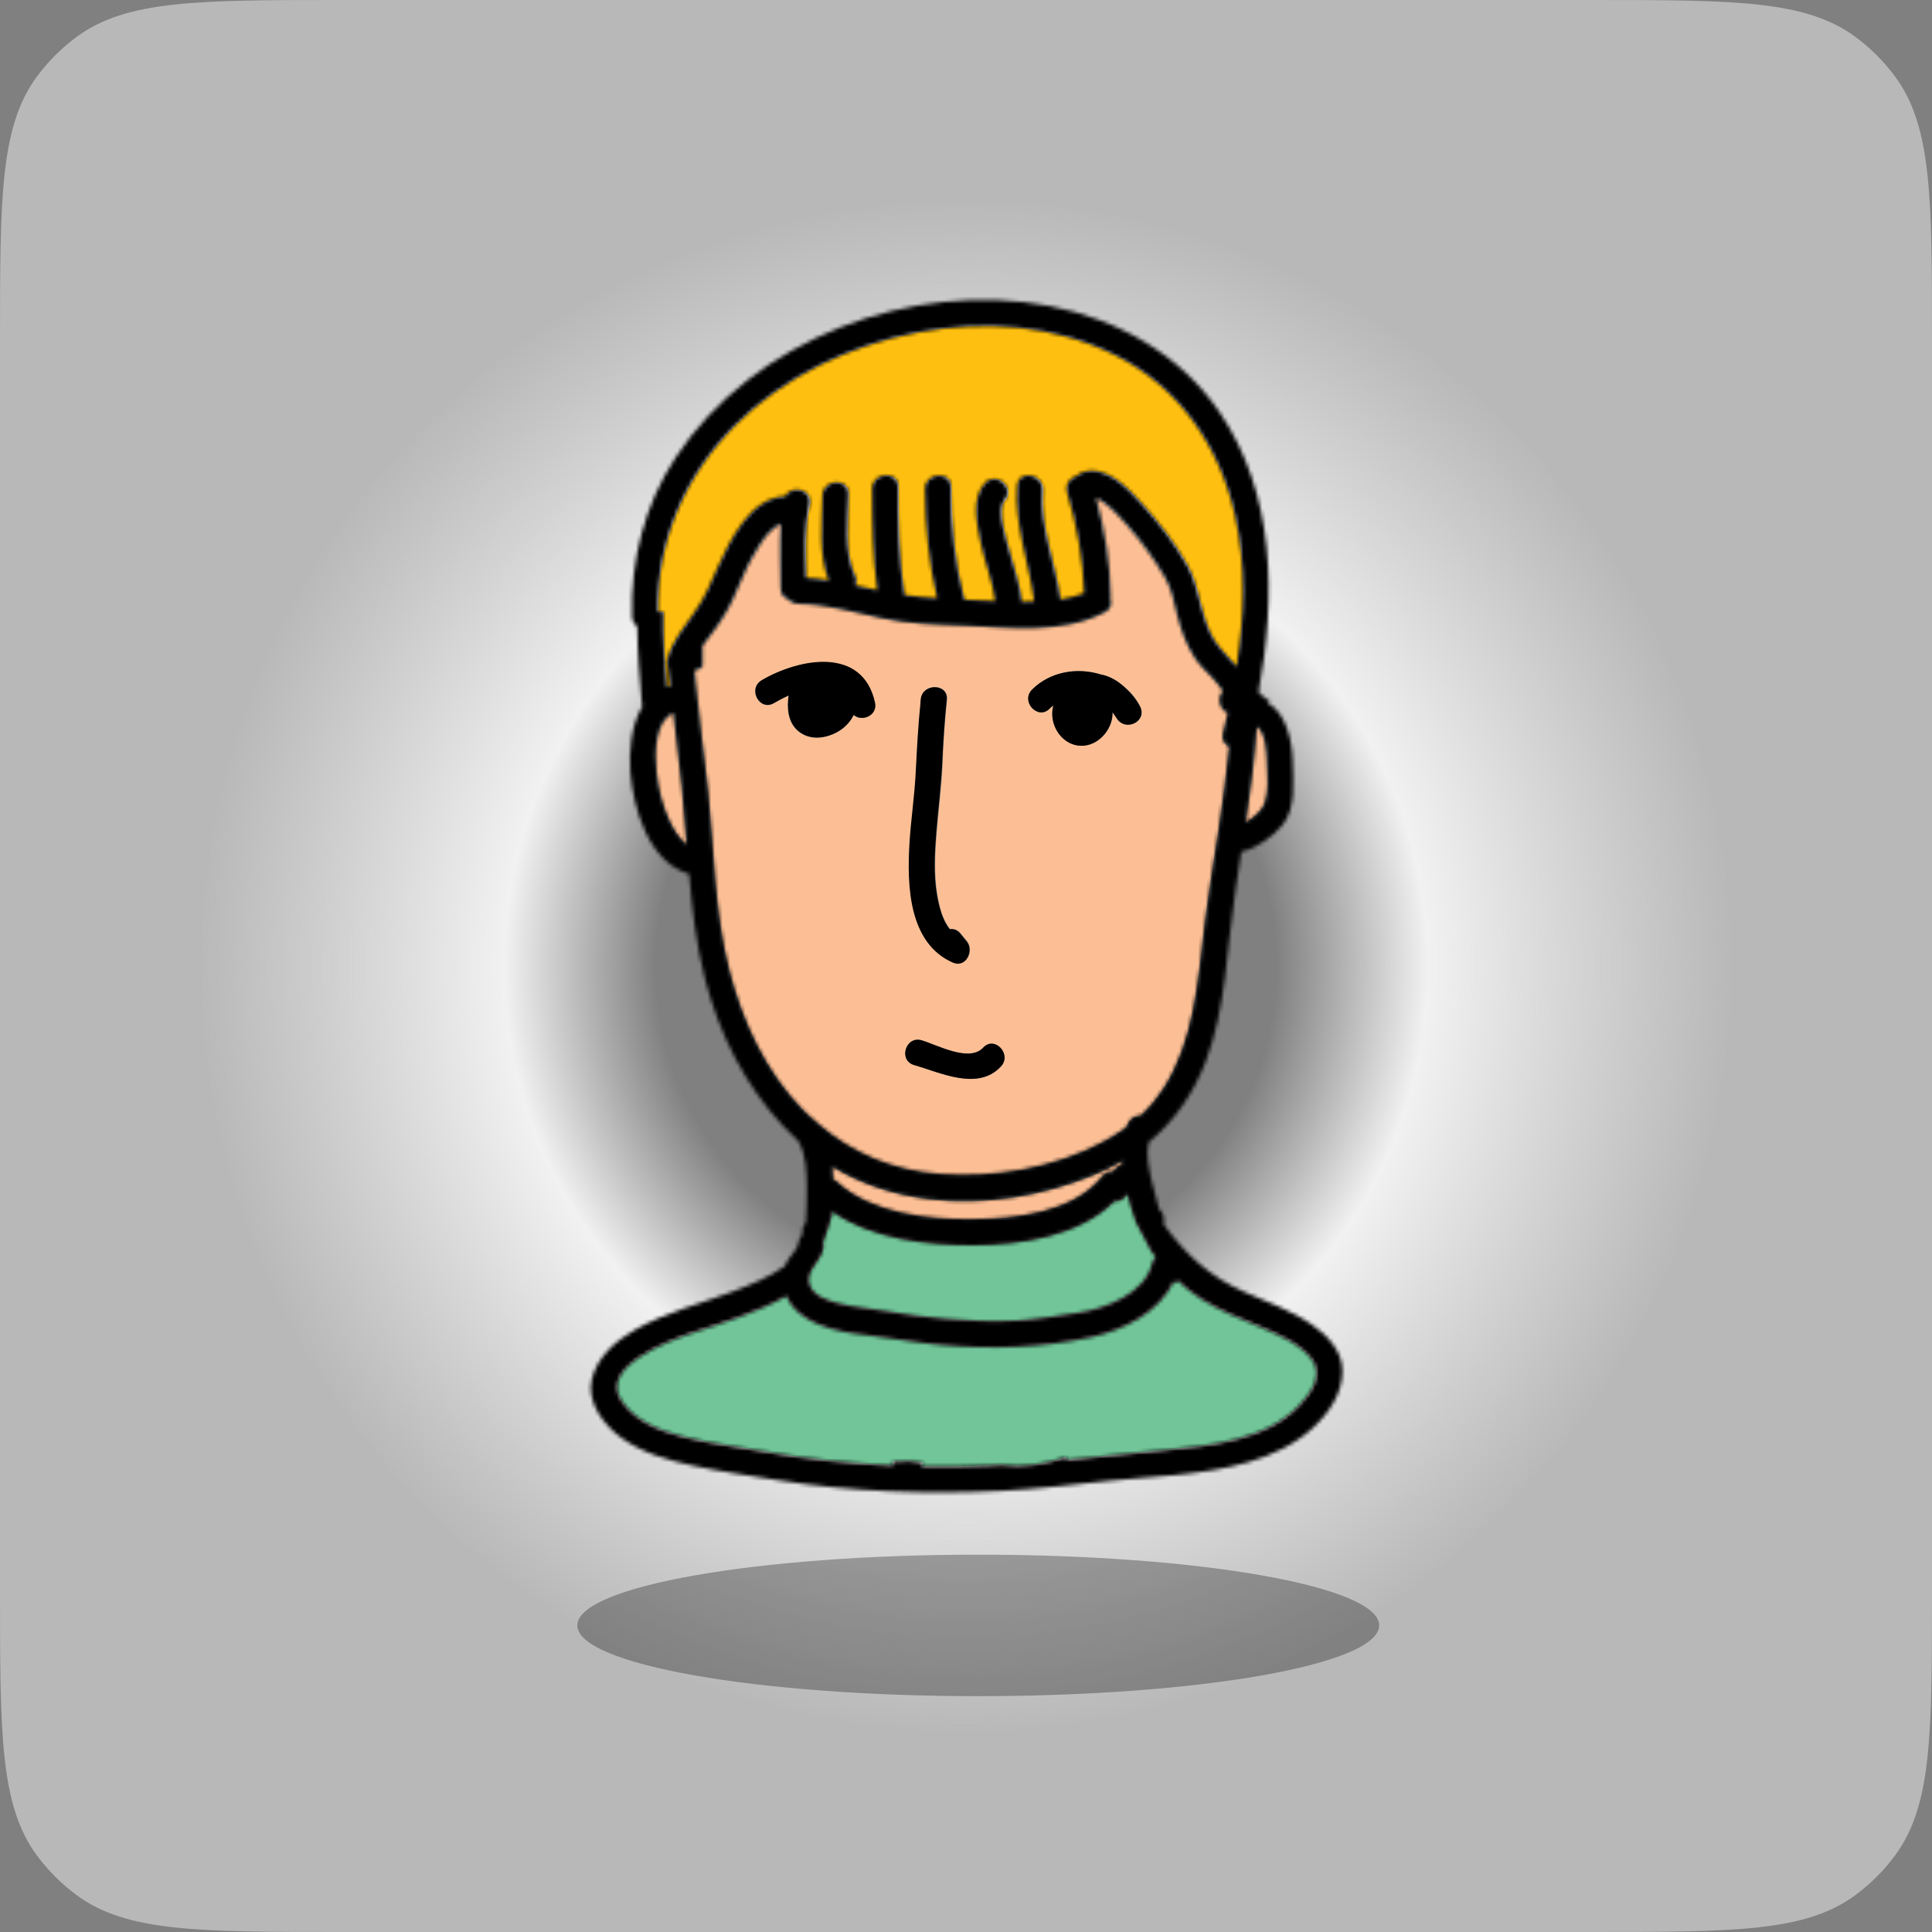 <svg width="512" height="512" viewBox="0 0 512 512" fill="none" xmlns="http://www.w3.org/2000/svg">
<rect x="0" y="0" width="512" height="512" fill="#808080" stroke="none"/>
<path d="M421.5 0H90.5C52.524 0 33.537 0 20.294 9.781C16.285 12.742 12.742 16.285 9.781 20.294C0 33.537 0 52.524 0 90.5V421.5C0 459.476 0 478.463 9.781 491.706C12.742 495.715 16.285 499.258 20.294 502.219C33.537 512 52.524 512 90.5 512H421.5C459.476 512 478.463 512 491.706 502.219C495.715 499.258 499.258 495.715 502.219 491.706C512 478.463 512 459.476 512 421.5V90.5C512 52.524 512 33.537 502.219 20.294C499.258 16.285 495.715 12.742 491.706 9.781C478.463 0 459.476 0 421.5 0Z" fill="url(#paint0_radial_301_347)" style="mix-blend-mode:darken"/>
<path d="M305.188 331.688C303.688 328.938 302.25 326.188 300.875 323.375C300.875 323.313 300.938 323.25 300.938 323.188C300.5 321.938 300 320.563 299.688 319.5C299.375 318.438 299.125 317.375 298.875 316.312C298.625 316.625 298.375 316.937 298.125 317.187C297.375 318 296.312 318.375 295.312 318.313C286.125 327.563 270.438 329.875 258.062 329.938C245.75 330 230.938 328.375 220.5 320.937C220.5 321.312 220.438 321.75 220.438 322.125C219.938 324.25 219.125 326.312 218.438 328.437C218.375 328.625 218.25 328.813 218.125 329C218.25 329.438 218.313 329.938 218.25 330.5C217.875 334.188 213.063 336.812 214.688 340.688C215.875 343.5 219.563 344.688 222.25 345.375C226.25 346.375 230.313 346.75 234.375 347.375C239.813 348.25 245.25 349 250.75 349.5C256.938 350 263.188 350.25 269.375 349.938C274.938 349.625 280.25 348.688 285.688 347.875C292.938 346.812 303.5 342.813 305.375 334.813C305.562 334.063 305.938 333.438 306.375 333.063C306 332.688 305.563 332.188 305.188 331.688Z" fill="#71C598"/>
<path d="M297.437 307.625C295.062 309 292.562 310.25 289.937 311.375C276.25 317 260.938 319.562 246.188 317.812C236.812 316.687 228.25 313.812 220.562 309.188C220.688 310.312 220.75 311.5 220.75 312.625C221.188 312.75 221.562 313 221.937 313.375C230.937 321.625 245.938 323.312 257.625 323.187C269.062 323.062 284.375 321.438 292.125 311.813C292.937 310.813 293.875 310.5 294.812 310.625C295.562 309.75 296.437 309 297.437 308.437C297.437 308.437 297.5 308.438 297.5 308.375C297.5 308.063 297.437 307.875 297.437 307.625Z" fill="#FCBF95"/>
<path d="M327.375 136.625C323.375 118.375 312.625 102.625 295.687 94.125C279.562 86.062 260.75 84.75 243.25 88.062C225.375 91.438 207.688 99.75 194.812 112.75C181.625 126 174.062 143.375 174.437 162.125H175.875C175.75 168.75 176.187 175.438 176.75 182.062C177.062 182 177.375 181.875 177.687 181.812C177.625 181.062 177.5 180.25 177.437 179.5C177.312 178.562 177.25 177.625 177.125 176.688C176.875 176.125 176.813 175.437 177 174.625C178.188 169.937 181.625 166.062 184.312 162.25C187 158.5 188.5 154.625 190.375 150.5C193.625 143.25 199 132.062 208.187 131.625C208.187 131.625 208.188 131.625 208.25 131.625C209.938 128.437 215.562 129.812 214.687 133.812C213.187 140.25 213.625 146.75 213.75 153.25C215.812 153.375 217.812 153.625 219.812 153.937C217.062 147 218.125 138.812 218.125 131.5C218.125 127.062 225 126.562 225 131C224.937 138 223.688 146.062 226.688 152.625C227.125 153.625 227.062 154.5 226.75 155.25C228.5 155.625 230.187 156 231.937 156.375C232.187 156.438 232.437 156.5 232.687 156.5C231.437 147.625 231.312 138.625 231.312 129.625C231.312 125.187 238.187 124.687 238.187 129.125C238.187 138.75 238.312 148.312 239.812 157.812C242.75 158.188 245.625 158.5 248.562 158.687C246.312 149.187 245.375 139.5 245.312 129.688C245.312 125.25 252.125 124.75 252.187 129.187C252.25 139.25 253.125 149.25 255.687 159.062C258.437 159.188 261.188 159.312 263.938 159.437C263.312 154.312 261.188 149.125 260.125 144.125C259.062 139.187 257.375 132.375 261.187 128.125C264.125 124.812 269.312 129.375 266.375 132.687C264.188 135.125 266.875 143.125 267.688 146.25C268.812 150.562 270.437 155.062 270.875 159.562C271.312 159.562 271.687 159.562 272.125 159.562C272.812 159.562 273.562 159.562 274.25 159.5C273 149.187 268.937 139.312 269.75 128.812C270.125 124.375 276.875 125.75 276.5 130.125C275.75 139.812 279.875 149.437 281.125 159C283.312 158.687 285.5 158.187 287.5 157.312C287.25 148.187 285.625 139.375 283 130.625C282.312 128.375 283.812 126.687 285.625 126.187C286 125.812 286.438 125.5 287 125.312C293 123.125 299.062 129.437 302.625 133.438C307.188 138.562 311.625 144.125 314.937 150.125C317.5 154.75 318 160.062 319.75 165C321.125 168.938 322.25 170.625 324.875 173.438C325.688 174.375 326.812 175.5 327.875 176.812C329.875 163.375 330.312 149.937 327.375 136.625Z" fill="#FEBF10"/>
<path d="M335.75 201.938C335.625 199.688 335.438 194.125 333.062 192.625C332.5 201.125 331.375 209.563 330.125 218C332.312 216.75 334.5 214.688 335.125 212.938C336.312 209.5 335.875 205.438 335.75 201.938ZM180.687 208.625C180 202.063 179.187 195.5 178.437 189C173.562 191.125 173.438 199.625 174 204.813C174.5 209.313 175.625 213.875 177.625 218C178.625 220 180.25 222.563 182 223.938C181.563 218.813 181.187 213.688 180.687 208.625ZM324.125 194.313C324.562 192.5 325 190.75 325.375 188.938C323.25 188.125 322.438 184.938 324.125 183.188C324.062 183.125 324 183 323.938 182.938C323.188 181.875 322.375 180.813 321.438 179.813C319.813 178 317.875 176.313 316.562 174.25C314.375 170.813 312.938 167.063 312 163.125C311.125 159.75 310.5 156.125 308.75 153.125C305.875 148.25 302.5 143.625 298.812 139.375C296.875 137.125 294.812 134.938 292.437 133.188C291.812 132.75 291.188 132.313 290.5 132C292.813 140.563 294.25 149.312 294.312 158.187C294.312 158.375 294.313 158.563 294.25 158.75C294.688 160 294.375 161.375 292.812 162.25C281.438 168.188 267.5 166.25 255.188 165.813C247.938 165.5 240.938 165.375 233.812 163.875C226.437 162.313 219.062 160.125 211.5 160.062C210.312 160.062 209.438 159.562 208.812 158.812C207.688 158.437 206.875 157.5 206.875 155.938C206.812 150.25 206.438 144.563 206.938 138.875C204.438 139.938 202.437 142.75 201.125 144.875C198.875 148.5 196.938 152.313 195.375 156.313C193.812 160.188 191.875 163.5 189.437 166.875C188.437 168.25 187.25 169.688 186.188 171.188V176.625C185.625 177.25 184.812 177.625 184.062 177.75C184.187 178.813 184.312 179.875 184.375 180.938C185.25 190.5 186.688 200 187.625 209.563C189.25 225.5 189.312 241.75 193.312 257.313C196.812 270.875 202.875 284 212.75 294.125C213.75 295.125 214.75 296.063 215.75 297C216.125 297.188 216.438 297.5 216.688 297.875C225.812 305.75 236.562 310.313 248.937 311.25C263.562 312.313 278.938 309.75 292 302.875C294.25 301.688 296.375 300.438 298.375 298.938C298.562 298.438 298.812 298 299.062 297.563C299.812 296.313 301 295.813 302.188 295.813C304.5 293.688 306.5 291.313 308.25 288.625C312.25 282.375 314.625 275.313 316.062 268.063C317.562 260.563 318.312 253 319.188 245.438C320.188 237 321.625 228.625 322.875 220.25C323.938 212.875 325 205.438 325.688 198C324.5 197.25 323.688 196 324.125 194.313ZM226.188 189.5C225.188 191.625 223.375 193.375 221.188 194.375C217.875 195.938 214 196.125 211.188 193.5C208.75 191.188 208.5 187.688 208.937 184.375C207.5 185 206.125 185.75 205.062 186.375C201.25 188.625 198 182.5 201.813 180.313C211.75 174.5 228.5 171.313 231.812 186.188C232.688 189.688 228.312 191.375 226.188 189.5ZM241.125 223.75C241.5 217.25 242.5 210.875 242.812 204.375C243.125 198.313 243.437 192.25 244.062 186.188C244.062 186.125 244.062 186.063 244.062 185.938L244.125 185.25C244.562 180.875 251.5 181.063 251 185.438C250.375 191.063 250 196.625 249.812 202.313C249.562 208.438 248.75 214.438 248.25 220.5C247.812 226 247.5 231.75 248.437 237.188C248.937 240.125 249.75 243.688 251.812 246.188C252.75 246.063 253.813 246.313 254.625 247.375L256.312 249.438C258.25 251.813 256.188 256.5 252.75 255.063C240.875 249.938 240.5 234.75 241.125 223.75ZM265.25 282.625C259.125 289.188 249.25 284.25 242.25 282.25C238 281 240 274.438 244.25 275.688C248.437 276.938 256.875 281.563 260.562 277.625C263.625 274.375 268.25 279.438 265.25 282.625ZM296 190.375C295.688 189.812 295.313 189.313 294.875 188.75C294.875 189.188 294.875 189.625 294.813 190C294.25 194.313 290.188 198.25 285.625 197.562C281.438 196.938 278.563 192.625 278.938 188.438C279 187.938 279.063 187.438 279.188 186.938C278.813 187.188 278.5 187.5 278.188 187.813C275.062 190.938 270.438 185.875 273.563 182.75C278.375 177.938 285.562 176.75 291.812 178.75C294.25 179.188 296.438 180.563 298.313 182.313C299.875 183.625 301.187 185.25 302.125 187.125C304.188 191.125 298.312 194.063 296 190.375Z" fill="#FCBF95"/>
<path d="M347.437 359.938C344.25 355.938 338.938 353.75 334.438 351.812C328.938 349.438 323.313 347.375 318.25 344.125C316.063 342.687 314 341.062 312.125 339.312C312 339.625 311.813 339.875 311.688 340.125C311.5 339.875 311.25 339.625 311.063 339.375C307.375 347.687 297.75 352.438 289.188 354.312C276.063 357.125 262.813 357.562 249.5 356.375C242.938 355.812 236.5 354.562 230 353.812C225.563 353.25 221 352.625 216.813 350.875C213.25 349.375 209.875 347 208.438 343.375C200.562 347.875 191.688 350.5 183.125 353.312C177.125 355.312 158.625 362.188 164.75 371.188C168.438 376.625 174.875 379.125 181.063 380.687C187.688 382.375 194.438 383.187 201.125 384.375C212.875 386.5 224.688 387.75 236.625 388.312C236.563 387.937 236.563 387.562 236.625 387.187C238.063 387.187 239.5 387.187 240.875 387.062C242.188 387.312 243.5 387.5 244.75 387.625C244.5 387.937 244.312 388.25 244.062 388.562C250 388.687 255.938 388.625 261.875 388.312C263.062 388.25 264.25 388.187 265.438 388.125C271.25 388.875 276.938 388.062 282.438 386.062C282.562 386.312 282.688 386.562 282.75 386.812C291.5 386 300.25 385.062 309 384.187C320.812 383.062 335.75 381.562 344.312 372.375C347.5 369.062 350.875 364.25 347.437 359.938Z" fill="#71C598"/>
<mask id="path-8-inside-1_301_347" fill="white">
<path d="M347.687 351.062C342.187 347.25 335.875 345.062 329.75 342.375C320.687 338.375 314.187 332.5 308.437 324.562V323.125C308.437 321.937 307.937 321.125 307.25 320.625C307.187 320.5 307.187 320.375 307.125 320.312C306.437 317.937 305.812 315.562 305.25 313.187C304.562 310.125 303.625 306.062 304.375 302.75C311.125 297.125 316.25 289.938 319.562 281.188C324.937 267 325.062 251.375 327.312 236.562C327.875 232.937 328.437 229.375 328.937 225.75C333 224.75 337.312 221.75 339.875 218.625C343.5 214.187 342.625 207.187 342.562 201.875C342.5 196.5 340.812 188.937 336 186.312C336.187 186.125 336.312 186 336.437 185.812C335.375 185.125 334.375 184.375 333.5 183.437C338.187 158.187 338 130.937 323.125 109.125C312.75 93.875 296.062 84.562 278.25 81.125C241.625 74.062 199.625 89.875 179 121.312C170.812 133.75 167.062 148.562 167.5 163.375C167.562 164.625 168.125 165.5 168.875 165.937C168.937 172.812 169.5 179.75 170.125 186.562C170.125 186.812 170.187 187 170.25 187.187C167.25 192.125 166.625 199.312 167.062 204.687C167.875 214.375 171.875 228.25 182.312 231.5C182.437 231.5 182.5 231.562 182.625 231.562C183.437 241 184.5 250.375 186.875 259.562C190.625 274 197.437 287.687 207.75 298.625C209 299.937 210.25 301.187 211.562 302.375C213.687 306 213.75 310.625 213.812 314.75C213.875 317.875 213.688 320.937 213.562 324.062C212.812 324.812 212.437 325.875 212.75 327.125C212.125 327.562 211.75 328.25 211.625 329.25C211.437 331.187 209.312 332.812 208.437 334.562C208.312 334.875 208.187 335.187 208.062 335.5C203.937 338.438 199.125 340.375 194.437 342.187C185.625 345.562 176.5 347.688 168.25 352.438C163.187 355.312 158.375 359.5 156.875 365.375C155.312 371.562 160 377.625 164.625 381C170.187 385.062 177.125 387 183.75 388.437C190.937 390 198.375 391 205.625 392.187C225.5 395.375 245.75 396.062 265.875 395.062C275 394.562 284.062 393.5 293.187 392.5C299.375 391.812 305.562 391.5 311.75 390.875C324.25 389.562 338.187 387.25 347.812 378.5C352.125 374.562 355.812 369.25 355.75 363.25C355.75 358 351.687 353.812 347.687 351.062ZM305.187 331.687C305.562 332.187 305.937 332.625 306.312 333.125C305.875 333.562 305.5 334.125 305.312 334.875C303.437 342.875 292.875 346.875 285.625 347.938C280.187 348.75 274.875 349.687 269.312 350C263.125 350.312 256.875 350.062 250.687 349.562C245.187 349.125 239.75 348.375 234.312 347.438C230.25 346.75 226.187 346.438 222.187 345.438C219.5 344.75 215.812 343.562 214.625 340.75C213 336.875 217.812 334.25 218.187 330.562C218.25 330 218.187 329.5 218.062 329.062C218.187 328.875 218.25 328.687 218.375 328.5C219.062 326.437 219.812 324.312 220.375 322.187C220.375 321.812 220.437 321.375 220.437 321C230.937 328.437 245.75 330 258 330C270.375 329.937 286.062 327.687 295.25 318.375C296.25 318.438 297.312 318 298.062 317.25C298.312 316.937 298.562 316.687 298.812 316.375C299.062 317.437 299.312 318.5 299.625 319.562C299.875 320.625 300.437 321.937 300.875 323.25C300.812 323.312 300.812 323.375 300.812 323.437C302.25 326.187 303.687 329 305.187 331.687ZM220.562 309.125C228.25 313.812 236.812 316.625 246.187 317.75C260.937 319.562 276.312 316.937 289.937 311.312C292.562 310.25 295.062 309 297.437 307.562C297.437 307.812 297.5 308.062 297.5 308.25C297.5 308.25 297.437 308.25 297.437 308.312C296.437 308.812 295.562 309.625 294.812 310.5C293.875 310.375 292.875 310.75 292.125 311.687C284.375 321.375 269.125 322.937 257.625 323.062C245.937 323.188 231 321.5 221.937 313.25C221.562 312.875 221.125 312.687 220.75 312.5C220.687 311.375 220.625 310.25 220.562 309.125ZM333.062 192.562C335.437 194.062 335.687 199.625 335.75 201.875C335.875 205.437 336.312 209.5 335.125 212.875C334.5 214.687 332.312 216.687 330.125 217.937C331.375 209.562 332.5 201.062 333.062 192.562ZM177.625 217.937C175.625 213.812 174.5 209.312 174 204.75C173.437 199.562 173.5 191.062 178.437 188.937C179.187 195.5 180 202.062 180.687 208.562C181.187 213.625 181.625 218.687 182 223.812C180.187 222.5 178.562 219.937 177.625 217.937ZM176.937 174.625C176.75 175.437 176.812 176.125 177.062 176.687C177.125 177.625 177.25 178.562 177.375 179.5C177.437 180.25 177.562 181.062 177.625 181.812C177.312 181.875 177 181.937 176.687 182.062C176.125 175.437 175.625 168.75 175.812 162.125H174.375C174 143.375 181.562 126 194.75 112.75C207.687 99.75 225.312 91.438 243.187 88.062C260.75 84.75 279.562 86.062 295.625 94.125C312.562 102.562 323.25 118.375 327.312 136.625C330.25 149.937 329.812 163.375 327.687 176.687C326.625 175.375 325.562 174.187 324.687 173.312C322.062 170.437 320.937 168.75 319.562 164.875C317.812 159.937 317.312 154.687 314.75 150C311.437 144 307.062 138.375 302.437 133.312C298.875 129.312 292.812 123 286.812 125.187C286.25 125.375 285.75 125.687 285.437 126.062C283.687 126.5 282.187 128.25 282.812 130.5C285.375 139.25 287.062 148.125 287.312 157.187C285.312 158 283.125 158.5 280.937 158.875C279.687 149.312 275.562 139.687 276.312 130C276.687 125.625 269.938 124.25 269.563 128.687C268.75 139.187 272.75 149.062 274.062 159.375C273.312 159.375 272.625 159.437 271.937 159.437C271.5 159.437 271.125 159.437 270.687 159.437C270.25 154.937 268.625 150.437 267.5 146.125C266.687 143.062 264 135 266.187 132.562C269.125 129.25 264 124.75 261 128C257.25 132.25 258.937 139.062 259.937 144C261 149 263.125 154.125 263.75 159.312C261 159.187 258.25 159.062 255.5 158.937C252.937 149.187 252 139.187 252 129.062C252 124.625 245.125 125.187 245.125 129.562C245.187 139.375 246.125 149.062 248.375 158.562C245.437 158.375 242.5 158.125 239.625 157.687C238.125 148.187 238 138.625 238 129C238 124.562 231.125 125.125 231.125 129.5C231.125 138.5 231.25 147.5 232.5 156.375C232.25 156.312 232 156.25 231.75 156.25C230 155.875 228.312 155.5 226.562 155.125C226.937 154.437 227 153.5 226.5 152.5C223.5 145.937 224.75 137.875 224.812 130.875C224.812 126.437 218 127 217.937 131.375C217.875 138.625 216.812 146.812 219.625 153.812C217.625 153.5 215.562 153.25 213.562 153.125C213.437 146.625 213 140.125 214.5 133.687C215.437 129.687 209.75 128.312 208.062 131.5C208.062 131.5 208.062 131.5 208 131.5C198.812 131.937 193.437 143.187 190.187 150.375C188.312 154.562 186.812 158.375 184.125 162.125C181.5 166.062 178.062 169.937 176.937 174.625ZM212.75 294.062C202.875 283.937 196.812 270.812 193.312 257.25C189.312 241.687 189.25 225.375 187.625 209.5C186.625 199.937 185.25 190.437 184.375 180.875C184.25 179.812 184.187 178.75 184.062 177.687C184.875 177.562 185.625 177.187 186.187 176.562V171.125C187.25 169.625 188.5 168.125 189.437 166.812C191.875 163.437 193.812 160.125 195.375 156.25C196.937 152.312 198.812 148.437 201.125 144.812C202.437 142.687 204.437 139.875 206.937 138.812C206.5 144.437 206.875 150.187 206.875 155.875C206.875 157.437 207.75 158.375 208.812 158.75C209.437 159.437 210.312 159.937 211.5 160C219.062 160.125 226.437 162.25 233.812 163.812C240.937 165.312 247.937 165.5 255.187 165.75C267.562 166.25 281.437 168.125 292.812 162.187C294.375 161.375 294.687 160 294.25 158.687C294.25 158.5 294.312 158.312 294.312 158.125C294.25 149.187 292.812 140.5 290.5 131.937C291.187 132.25 291.812 132.687 292.437 133.125C294.812 134.875 296.875 137.125 298.812 139.312C302.5 143.562 305.875 148.187 308.75 153.062C310.5 156.062 311.187 159.75 312 163.062C313 167 314.375 170.75 316.562 174.187C317.875 176.25 319.812 178 321.437 179.75C322.312 180.75 323.187 181.75 323.937 182.875C324 182.937 324.062 183 324.125 183.125C322.375 184.875 323.25 188.125 325.375 188.875C325 190.687 324.562 192.5 324.125 194.25C323.687 196 324.5 197.187 325.75 197.812C325.062 205.25 324.062 212.687 322.937 220.062C321.687 228.437 320.25 236.812 319.25 245.25C318.375 252.812 317.625 260.437 316.125 267.875C314.625 275.125 312.312 282.187 308.312 288.437C306.562 291.125 304.562 293.562 302.25 295.625C301.062 295.562 299.875 296.062 299.125 297.375C298.875 297.812 298.625 298.312 298.437 298.75C296.437 300.187 294.312 301.5 292.062 302.687C279 309.562 263.625 312.125 249 311.062C236.625 310.125 225.875 305.562 216.75 297.687C216.437 297.312 216.125 297.062 215.812 296.812C214.75 296 213.75 295.062 212.75 294.062ZM344.312 372.438C335.687 381.625 320.75 383.125 309 384.25C300.25 385.062 291.5 386.062 282.75 386.875C282.687 386.625 282.562 386.375 282.437 386.125C276.875 388.062 271.187 388.937 265.437 388.187C264.25 388.25 263.062 388.312 261.875 388.375C255.937 388.625 250 388.688 244.062 388.625C244.312 388.312 244.562 388 244.75 387.688C243.437 387.5 242.125 387.312 240.875 387.125C239.437 387.25 238.062 387.312 236.625 387.25C236.562 387.625 236.562 388 236.625 388.375C224.75 387.812 212.875 386.562 201.125 384.437C194.437 383.25 187.687 382.438 181.062 380.75C174.875 379.188 168.437 376.687 164.75 371.25C158.625 362.312 177.125 355.375 183.125 353.375C191.687 350.5 200.562 347.875 208.437 343.437C209.875 347.062 213.25 349.437 216.812 350.937C221 352.687 225.562 353.375 230 353.875C236.5 354.625 242.937 355.875 249.5 356.438C262.812 357.625 276.125 357.187 289.187 354.375C297.75 352.5 307.375 347.75 311.062 339.437C311.25 339.687 311.5 339.938 311.687 340.188C311.812 339.875 312 339.625 312.125 339.375C314 341.125 316.062 342.75 318.25 344.188C323.312 347.437 328.875 349.5 334.437 351.875C339 353.812 344.312 356.062 347.437 360C350.875 364.25 347.5 369.062 344.312 372.438Z"/>
</mask>
<path d="M347.687 351.062C342.187 347.25 335.875 345.062 329.75 342.375C320.687 338.375 314.187 332.5 308.437 324.562V323.125C308.437 321.937 307.937 321.125 307.25 320.625C307.187 320.5 307.187 320.375 307.125 320.312C306.437 317.937 305.812 315.562 305.25 313.187C304.562 310.125 303.625 306.062 304.375 302.75C311.125 297.125 316.25 289.938 319.562 281.188C324.937 267 325.062 251.375 327.312 236.562C327.875 232.937 328.437 229.375 328.937 225.75C333 224.75 337.312 221.75 339.875 218.625C343.5 214.187 342.625 207.187 342.562 201.875C342.5 196.5 340.812 188.937 336 186.312C336.187 186.125 336.312 186 336.437 185.812C335.375 185.125 334.375 184.375 333.5 183.437C338.187 158.187 338 130.937 323.125 109.125C312.75 93.875 296.062 84.562 278.25 81.125C241.625 74.062 199.625 89.875 179 121.312C170.812 133.75 167.062 148.562 167.5 163.375C167.562 164.625 168.125 165.5 168.875 165.937C168.937 172.812 169.5 179.75 170.125 186.562C170.125 186.812 170.187 187 170.25 187.187C167.25 192.125 166.625 199.312 167.062 204.687C167.875 214.375 171.875 228.25 182.312 231.5C182.437 231.5 182.5 231.562 182.625 231.562C183.437 241 184.5 250.375 186.875 259.562C190.625 274 197.437 287.687 207.75 298.625C209 299.937 210.25 301.187 211.562 302.375C213.687 306 213.75 310.625 213.812 314.75C213.875 317.875 213.688 320.937 213.562 324.062C212.812 324.812 212.437 325.875 212.75 327.125C212.125 327.562 211.75 328.25 211.625 329.25C211.437 331.187 209.312 332.812 208.437 334.562C208.312 334.875 208.187 335.187 208.062 335.5C203.937 338.438 199.125 340.375 194.437 342.187C185.625 345.562 176.5 347.688 168.25 352.438C163.187 355.312 158.375 359.5 156.875 365.375C155.312 371.562 160 377.625 164.625 381C170.187 385.062 177.125 387 183.75 388.437C190.937 390 198.375 391 205.625 392.187C225.5 395.375 245.75 396.062 265.875 395.062C275 394.562 284.062 393.5 293.187 392.5C299.375 391.812 305.562 391.5 311.75 390.875C324.25 389.562 338.187 387.25 347.812 378.5C352.125 374.562 355.812 369.25 355.75 363.25C355.75 358 351.687 353.812 347.687 351.062ZM305.187 331.687C305.562 332.187 305.937 332.625 306.312 333.125C305.875 333.562 305.5 334.125 305.312 334.875C303.437 342.875 292.875 346.875 285.625 347.938C280.187 348.75 274.875 349.687 269.312 350C263.125 350.312 256.875 350.062 250.687 349.562C245.187 349.125 239.75 348.375 234.312 347.438C230.25 346.75 226.187 346.438 222.187 345.438C219.5 344.75 215.812 343.562 214.625 340.75C213 336.875 217.812 334.25 218.187 330.562C218.25 330 218.187 329.5 218.062 329.062C218.187 328.875 218.25 328.687 218.375 328.5C219.062 326.437 219.812 324.312 220.375 322.187C220.375 321.812 220.437 321.375 220.437 321C230.937 328.437 245.75 330 258 330C270.375 329.937 286.062 327.687 295.25 318.375C296.25 318.438 297.312 318 298.062 317.25C298.312 316.937 298.562 316.687 298.812 316.375C299.062 317.437 299.312 318.5 299.625 319.562C299.875 320.625 300.437 321.937 300.875 323.25C300.812 323.312 300.812 323.375 300.812 323.437C302.25 326.187 303.687 329 305.187 331.687ZM220.562 309.125C228.25 313.812 236.812 316.625 246.187 317.75C260.937 319.562 276.312 316.937 289.937 311.312C292.562 310.25 295.062 309 297.437 307.562C297.437 307.812 297.5 308.062 297.5 308.25C297.5 308.25 297.437 308.25 297.437 308.312C296.437 308.812 295.562 309.625 294.812 310.5C293.875 310.375 292.875 310.75 292.125 311.687C284.375 321.375 269.125 322.937 257.625 323.062C245.937 323.188 231 321.5 221.937 313.25C221.562 312.875 221.125 312.687 220.75 312.5C220.687 311.375 220.625 310.25 220.562 309.125ZM333.062 192.562C335.437 194.062 335.687 199.625 335.75 201.875C335.875 205.437 336.312 209.5 335.125 212.875C334.5 214.687 332.312 216.687 330.125 217.937C331.375 209.562 332.5 201.062 333.062 192.562ZM177.625 217.937C175.625 213.812 174.5 209.312 174 204.75C173.437 199.562 173.5 191.062 178.437 188.937C179.187 195.5 180 202.062 180.687 208.562C181.187 213.625 181.625 218.687 182 223.812C180.187 222.5 178.562 219.937 177.625 217.937ZM176.937 174.625C176.75 175.437 176.812 176.125 177.062 176.687C177.125 177.625 177.25 178.562 177.375 179.5C177.437 180.25 177.562 181.062 177.625 181.812C177.312 181.875 177 181.937 176.687 182.062C176.125 175.437 175.625 168.75 175.812 162.125H174.375C174 143.375 181.562 126 194.75 112.75C207.687 99.75 225.312 91.438 243.187 88.062C260.75 84.75 279.562 86.062 295.625 94.125C312.562 102.562 323.25 118.375 327.312 136.625C330.25 149.937 329.812 163.375 327.687 176.687C326.625 175.375 325.562 174.187 324.687 173.312C322.062 170.437 320.937 168.75 319.562 164.875C317.812 159.937 317.312 154.687 314.75 150C311.437 144 307.062 138.375 302.437 133.312C298.875 129.312 292.812 123 286.812 125.187C286.25 125.375 285.75 125.687 285.437 126.062C283.687 126.5 282.187 128.25 282.812 130.5C285.375 139.25 287.062 148.125 287.312 157.187C285.312 158 283.125 158.5 280.937 158.875C279.687 149.312 275.562 139.687 276.312 130C276.687 125.625 269.938 124.25 269.563 128.687C268.75 139.187 272.75 149.062 274.062 159.375C273.312 159.375 272.625 159.437 271.937 159.437C271.5 159.437 271.125 159.437 270.687 159.437C270.25 154.937 268.625 150.437 267.5 146.125C266.687 143.062 264 135 266.187 132.562C269.125 129.25 264 124.75 261 128C257.25 132.25 258.937 139.062 259.937 144C261 149 263.125 154.125 263.75 159.312C261 159.187 258.25 159.062 255.5 158.937C252.937 149.187 252 139.187 252 129.062C252 124.625 245.125 125.187 245.125 129.562C245.187 139.375 246.125 149.062 248.375 158.562C245.437 158.375 242.5 158.125 239.625 157.687C238.125 148.187 238 138.625 238 129C238 124.562 231.125 125.125 231.125 129.5C231.125 138.5 231.25 147.5 232.5 156.375C232.25 156.312 232 156.25 231.75 156.25C230 155.875 228.312 155.5 226.562 155.125C226.937 154.437 227 153.5 226.5 152.5C223.5 145.937 224.75 137.875 224.812 130.875C224.812 126.437 218 127 217.937 131.375C217.875 138.625 216.812 146.812 219.625 153.812C217.625 153.5 215.562 153.25 213.562 153.125C213.437 146.625 213 140.125 214.5 133.687C215.437 129.687 209.75 128.312 208.062 131.5C208.062 131.5 208.062 131.5 208 131.5C198.812 131.937 193.437 143.187 190.187 150.375C188.312 154.562 186.812 158.375 184.125 162.125C181.5 166.062 178.062 169.937 176.937 174.625ZM212.75 294.062C202.875 283.937 196.812 270.812 193.312 257.25C189.312 241.687 189.25 225.375 187.625 209.5C186.625 199.937 185.25 190.437 184.375 180.875C184.25 179.812 184.187 178.75 184.062 177.687C184.875 177.562 185.625 177.187 186.187 176.562V171.125C187.25 169.625 188.5 168.125 189.437 166.812C191.875 163.437 193.812 160.125 195.375 156.25C196.937 152.312 198.812 148.437 201.125 144.812C202.437 142.687 204.437 139.875 206.937 138.812C206.5 144.437 206.875 150.187 206.875 155.875C206.875 157.437 207.75 158.375 208.812 158.75C209.437 159.437 210.312 159.937 211.5 160C219.062 160.125 226.437 162.25 233.812 163.812C240.937 165.312 247.937 165.5 255.187 165.75C267.562 166.25 281.437 168.125 292.812 162.187C294.375 161.375 294.687 160 294.25 158.687C294.25 158.5 294.312 158.312 294.312 158.125C294.25 149.187 292.812 140.5 290.5 131.937C291.187 132.25 291.812 132.687 292.437 133.125C294.812 134.875 296.875 137.125 298.812 139.312C302.5 143.562 305.875 148.187 308.75 153.062C310.5 156.062 311.187 159.75 312 163.062C313 167 314.375 170.75 316.562 174.187C317.875 176.25 319.812 178 321.437 179.75C322.312 180.75 323.187 181.75 323.937 182.875C324 182.937 324.062 183 324.125 183.125C322.375 184.875 323.25 188.125 325.375 188.875C325 190.687 324.562 192.5 324.125 194.25C323.687 196 324.5 197.187 325.75 197.812C325.062 205.25 324.062 212.687 322.937 220.062C321.687 228.437 320.25 236.812 319.25 245.25C318.375 252.812 317.625 260.437 316.125 267.875C314.625 275.125 312.312 282.187 308.312 288.437C306.562 291.125 304.562 293.562 302.25 295.625C301.062 295.562 299.875 296.062 299.125 297.375C298.875 297.812 298.625 298.312 298.437 298.75C296.437 300.187 294.312 301.5 292.062 302.687C279 309.562 263.625 312.125 249 311.062C236.625 310.125 225.875 305.562 216.75 297.687C216.437 297.312 216.125 297.062 215.812 296.812C214.75 296 213.75 295.062 212.75 294.062ZM344.312 372.438C335.687 381.625 320.75 383.125 309 384.25C300.25 385.062 291.5 386.062 282.75 386.875C282.687 386.625 282.562 386.375 282.437 386.125C276.875 388.062 271.187 388.937 265.437 388.187C264.25 388.25 263.062 388.312 261.875 388.375C255.937 388.625 250 388.688 244.062 388.625C244.312 388.312 244.562 388 244.75 387.688C243.437 387.5 242.125 387.312 240.875 387.125C239.437 387.25 238.062 387.312 236.625 387.25C236.562 387.625 236.562 388 236.625 388.375C224.75 387.812 212.875 386.562 201.125 384.437C194.437 383.25 187.687 382.438 181.062 380.75C174.875 379.188 168.437 376.687 164.75 371.25C158.625 362.312 177.125 355.375 183.125 353.375C191.687 350.5 200.562 347.875 208.437 343.437C209.875 347.062 213.25 349.437 216.812 350.937C221 352.687 225.562 353.375 230 353.875C236.5 354.625 242.937 355.875 249.5 356.438C262.812 357.625 276.125 357.187 289.187 354.375C297.75 352.5 307.375 347.75 311.062 339.437C311.25 339.687 311.5 339.938 311.687 340.188C311.812 339.875 312 339.625 312.125 339.375C314 341.125 316.062 342.75 318.25 344.188C323.312 347.437 328.875 349.5 334.437 351.875C339 353.812 344.312 356.062 347.437 360C350.875 364.25 347.5 369.062 344.312 372.438Z" fill="black" stroke="black" stroke-width="2" mask="url(#path-8-inside-1_301_347)"/>
<path d="M256.187 249.5L254.5 247.438C253.688 246.438 252.688 246.125 251.688 246.25C249.688 243.813 248.875 240.25 248.312 237.25C247.375 231.75 247.687 226.063 248.125 220.563C248.625 214.5 249.375 208.5 249.687 202.375C249.937 196.75 250.312 191.125 250.875 185.5C251.375 181.125 244.438 180.938 244 185.313L243.937 186C243.937 186.063 243.937 186.125 243.937 186.25C243.312 192.313 243 198.313 242.687 204.438C242.375 210.938 241.375 217.313 241 223.813C240.375 234.813 240.812 250 252.562 255.125C256.062 256.563 258.125 251.875 256.187 249.5ZM260.562 277.625C256.875 281.625 248.437 276.938 244.25 275.688C240 274.438 238 281 242.25 282.25C249.25 284.25 259.187 289.188 265.25 282.625C268.25 279.438 263.625 274.375 260.562 277.625ZM302.062 187.125C301.062 185.25 299.75 183.688 298.25 182.313C296.375 180.563 294.188 179.188 291.75 178.75C285.5 176.813 278.312 177.938 273.5 182.75C270.375 185.875 275.062 190.938 278.125 187.813C278.437 187.5 278.812 187.188 279.125 186.938C279 187.438 278.938 187.938 278.875 188.438C278.5 192.625 281.375 196.938 285.562 197.563C290.125 198.25 294.187 194.313 294.75 190C294.812 189.563 294.812 189.125 294.812 188.75C295.187 189.25 295.562 189.813 295.937 190.375C298.312 194.063 304.187 191.125 302.062 187.125ZM231.875 186.125C228.562 171.25 211.812 174.438 201.875 180.25C198.062 182.5 201.25 188.563 205.125 186.313C206.25 185.688 207.563 184.938 209 184.313C208.563 187.625 208.812 191.125 211.25 193.438C214.062 196.063 217.937 195.875 221.25 194.313C223.375 193.313 225.25 191.563 226.25 189.438C228.312 191.375 232.687 189.688 231.875 186.125Z" fill="black"/>
<path opacity="0.3" d="M259.25 449.5C317.93 449.5 365.5 441.105 365.5 430.75C365.5 420.395 317.93 412 259.25 412C200.57 412 153 420.395 153 430.75C153 441.105 200.57 449.5 259.25 449.5Z" fill="black"/>
<defs>
<radialGradient id="paint0_radial_301_347" cx="0" cy="0" r="1" gradientUnits="userSpaceOnUse" gradientTransform="translate(256 256) rotate(90) scale(256)">
<stop offset="0.318" stop-color="#F1F1F1" stop-opacity="0"/>
<stop offset="0.474" stop-color="#F1F1F1"/>
<stop offset="0.786" stop-color="#E5E5E5" stop-opacity="0.56"/>
</radialGradient>
</defs>
</svg>
